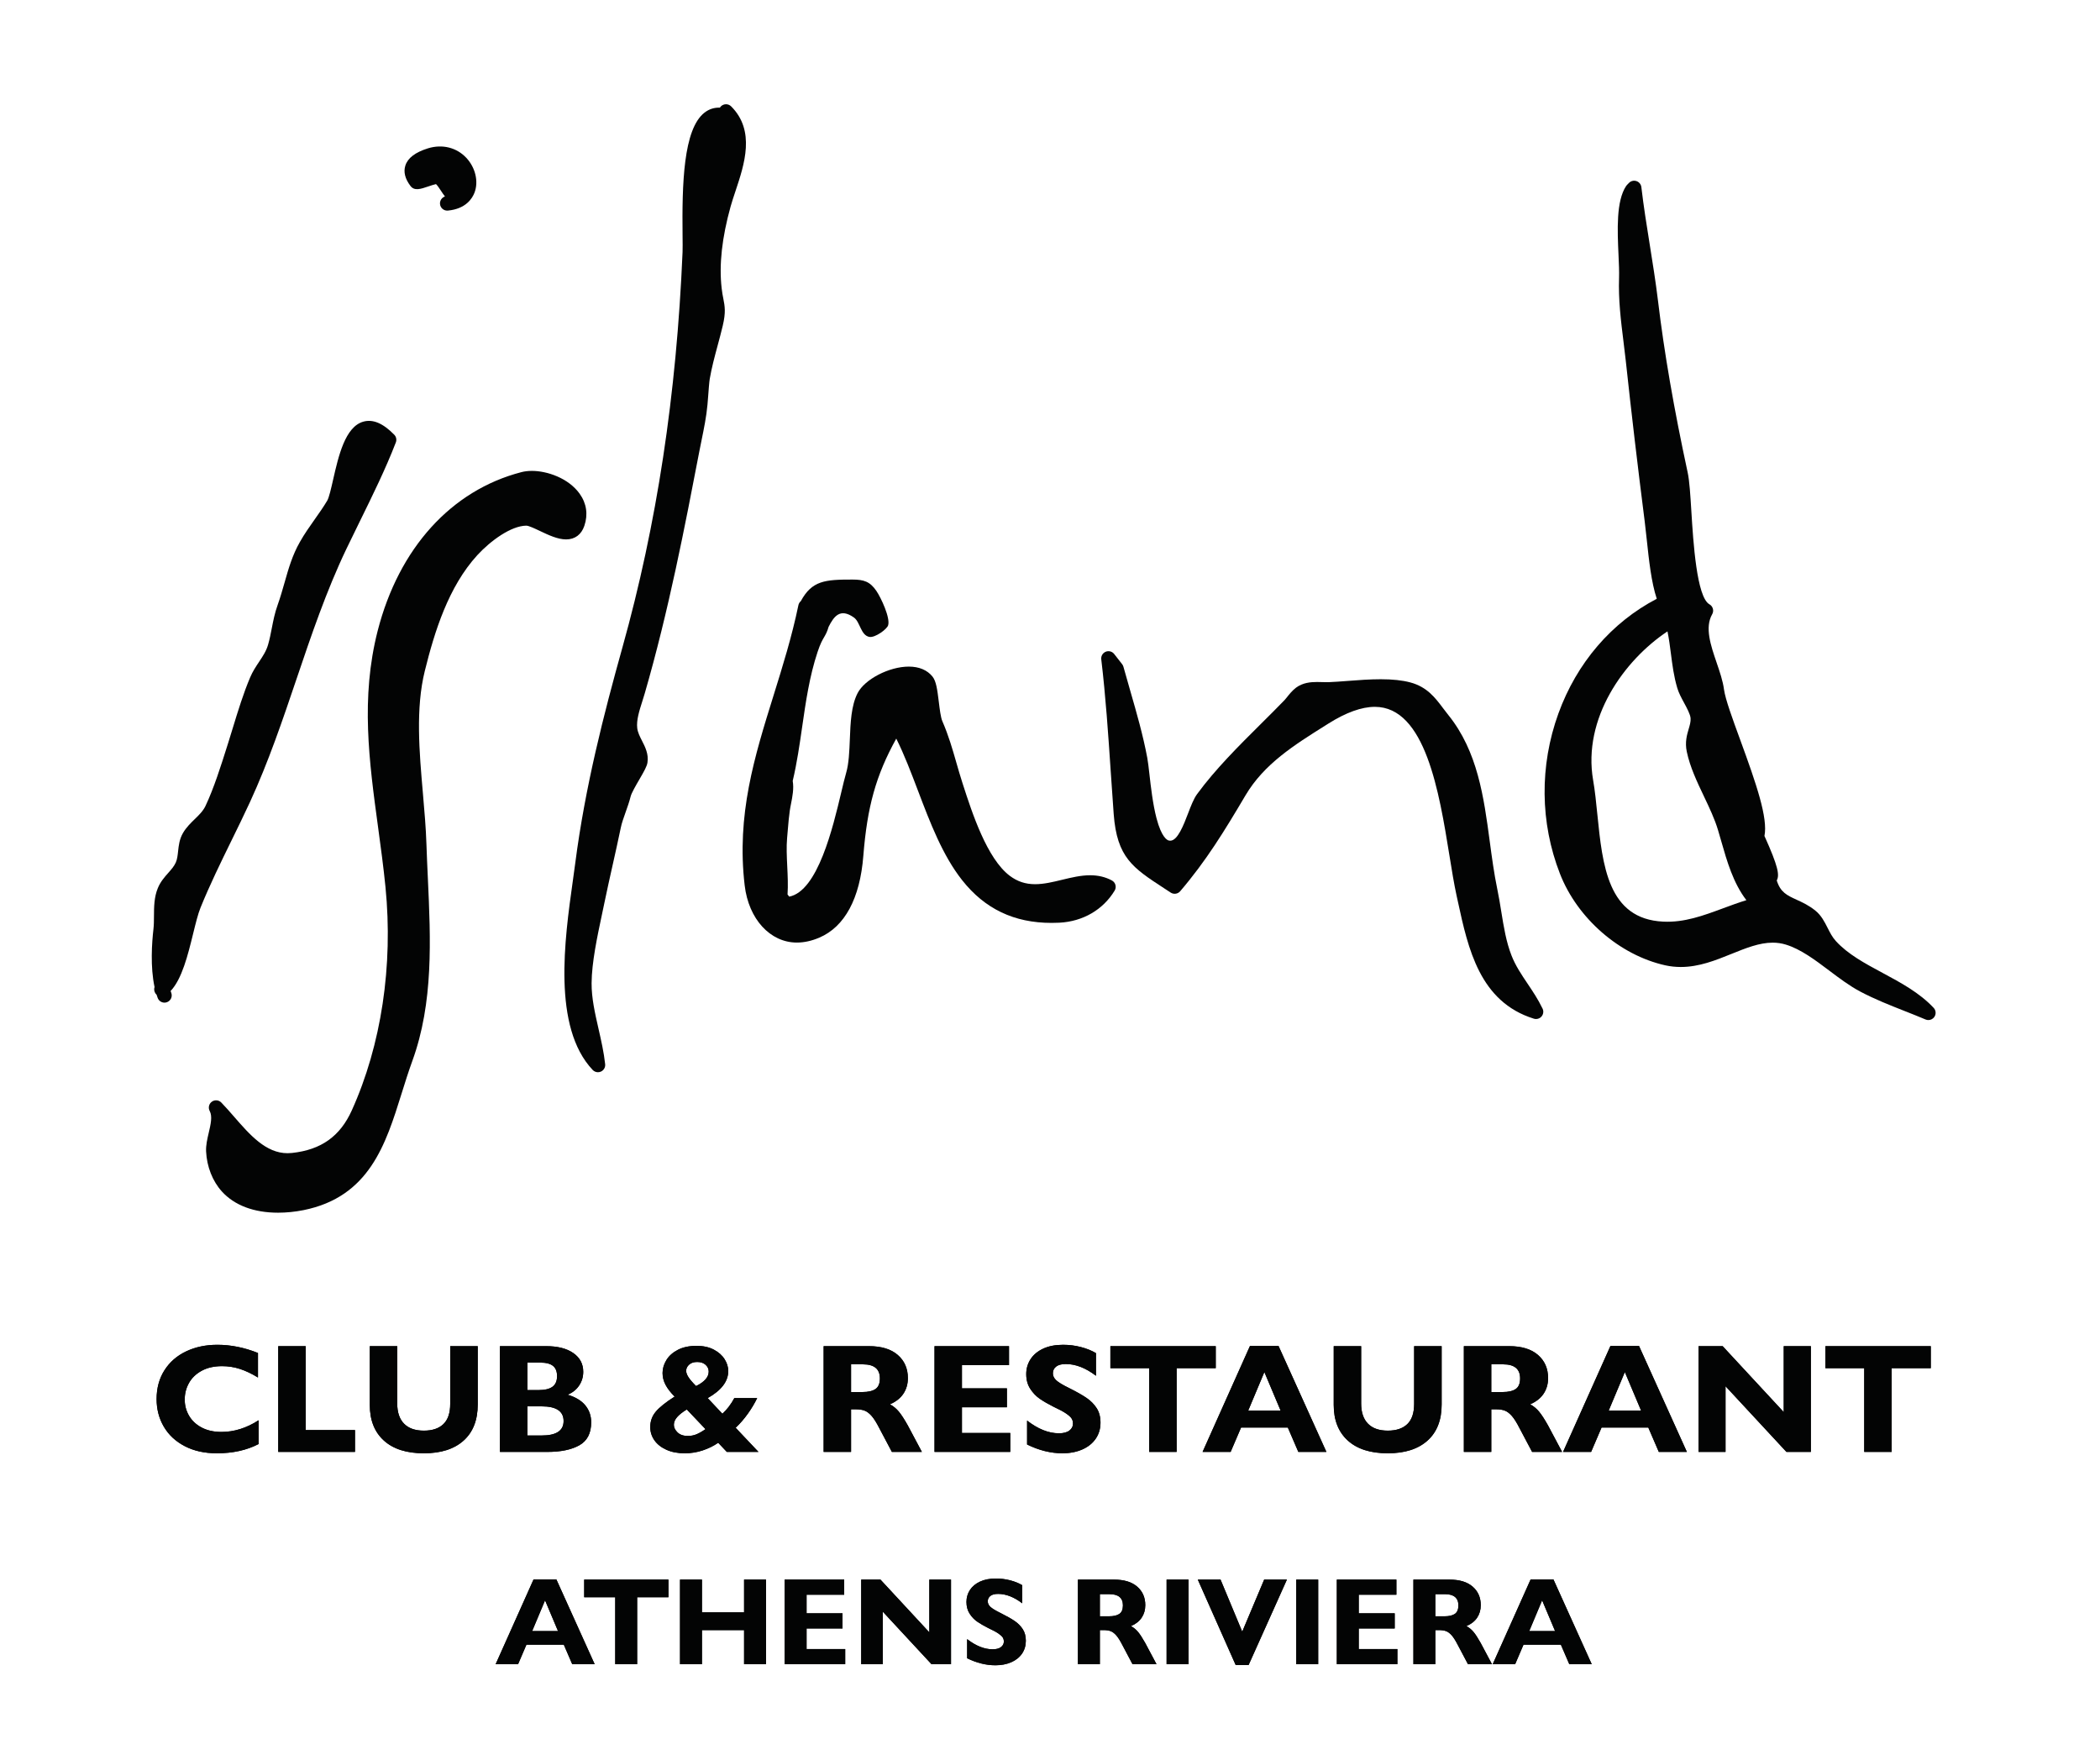 <?xml version="1.0" encoding="UTF-8" standalone="no"?><!DOCTYPE svg PUBLIC "-//W3C//DTD SVG 1.1//EN" "http://www.w3.org/Graphics/SVG/1.1/DTD/svg11.dtd"><svg width="100%" height="100%" viewBox="0 0 1304 1093" version="1.1" xmlns="http://www.w3.org/2000/svg" xmlns:xlink="http://www.w3.org/1999/xlink" xml:space="preserve" xmlns:serif="http://www.serif.com/" style="fill-rule:evenodd;clip-rule:evenodd;stroke-linejoin:round;stroke-miterlimit:2;"><g id="Layer-1" serif:id="Layer 1"><path d="M265.997,115.745c1.388,-0.47 3.562,-1.207 4.744,-1.44c0.886,0.814 2.116,2.684 2.977,3.994c0.822,1.249 1.657,2.518 2.586,3.692c-1.955,0.641 -3.278,2.569 -3.074,4.704c0.223,2.329 2.182,4.072 4.475,4.072c0.143,0 0.288,-0.006 0.433,-0.021c11.1,-1.06 15.124,-7.48 16.534,-11.212c2.59,-6.852 0.538,-15.504 -5.108,-21.531c-6.01,-6.416 -14.874,-8.637 -23.744,-5.932c-7.975,2.485 -12.59,5.99 -14.107,10.713c-1.268,3.947 -0.209,8.202 3.134,12.627c2.453,3.282 6.292,1.98 11.15,0.334" style="fill:#030404;fill-rule:nonzero;"/><path d="M155.302,497.808c11.392,-24.705 20.254,-50.903 28.825,-76.239c9.092,-26.876 18.493,-54.667 30.915,-80.647c2.763,-5.784 5.672,-11.698 8.485,-17.417c7.838,-15.935 15.942,-32.413 22.274,-48.823c0.635,-1.643 0.252,-3.505 -0.978,-4.765c-6.982,-7.145 -13.272,-9.801 -19.22,-8.123c-11.278,3.181 -15.42,21.377 -18.748,35.997c-1.251,5.497 -2.545,11.182 -3.68,13.073c-2.35,3.953 -4.961,7.648 -7.725,11.559c-3.168,4.482 -6.442,9.116 -9.26,14.129c-4.649,8.13 -7.023,16.471 -9.534,25.301c-1.278,4.491 -2.599,9.135 -4.243,13.726c-1.791,4.947 -2.736,9.808 -3.65,14.509c-0.679,3.497 -1.321,6.801 -2.292,10.155c-1.121,3.944 -3.286,7.196 -5.579,10.638c-1.951,2.93 -3.969,5.96 -5.529,9.63c-4.196,9.852 -7.561,20.855 -10.816,31.496c-0.942,3.081 -1.869,6.115 -2.798,9.053l-0.706,2.237c-3.678,11.666 -8.254,26.186 -13.447,37.112c-1.524,3.187 -4.022,5.611 -6.667,8.177c-2.586,2.51 -5.26,5.105 -7.32,8.631c-2.218,3.827 -2.649,7.828 -3.031,11.358c-0.273,2.536 -0.531,4.932 -1.415,6.93c-1.04,2.35 -2.807,4.344 -4.678,6.456c-2.282,2.575 -4.868,5.494 -6.489,9.474c-2.326,5.645 -2.361,11.648 -2.395,17.453c-0.016,2.801 -0.032,5.448 -0.309,7.884c-0.994,8.599 -2.023,23.524 0.676,36.06c-0.41,1.238 -0.282,2.643 0.472,3.83c0.223,0.352 0.487,0.661 0.781,0.927c0.216,0.681 0.447,1.352 0.692,2.009c0.676,1.809 2.392,2.925 4.216,2.925c0.523,-0 1.056,-0.092 1.575,-0.286c2.328,-0.87 3.51,-3.463 2.64,-5.791c-0.141,-0.376 -0.276,-0.759 -0.405,-1.147c7.067,-7.469 10.714,-22.298 13.98,-35.579c1.565,-6.362 3.043,-12.37 4.606,-16.192c5.697,-14.063 12.6,-28.154 19.276,-41.781c3.838,-7.834 7.807,-15.936 11.501,-23.939" style="fill:#030404;fill-rule:nonzero;"/><path d="M362.858,326.456c2.383,-7.036 1.368,-13.926 -2.935,-19.926c-6.978,-9.73 -20.247,-14.162 -29.623,-14.162c-2.368,0 -4.588,0.265 -6.6,0.789c-43.51,11.315 -76.013,47.197 -89.174,98.451c-10.667,41.808 -5.359,80.842 0.261,122.169c1.64,12.061 3.336,24.533 4.575,36.963c4.848,48.862 -2.581,98.114 -20.92,138.689c-7.247,16.075 -19.033,24.47 -37.1,26.422c-0.935,0.102 -1.873,0.154 -2.788,0.154c-13.481,0.001 -23.457,-11.464 -33.104,-22.551c-2.623,-3.015 -5.336,-6.134 -8.05,-8.922c-1.565,-1.607 -4.076,-1.818 -5.886,-0.49c-1.809,1.327 -2.364,3.784 -1.302,5.761c1.782,3.312 0.624,8.275 -0.603,13.53c-0.893,3.825 -1.816,7.782 -1.639,11.556c0.445,9.442 4.014,18.507 9.789,24.862c7.811,8.629 19.891,13.19 34.933,13.191l0.002,0c5.138,0 10.435,-0.532 15.759,-1.585c40.867,-8.211 51.057,-40.831 60.912,-72.378c2.083,-6.669 4.237,-13.564 6.665,-20.236c13.215,-36.299 11.403,-75.522 9.65,-113.454c-0.319,-6.906 -0.649,-14.048 -0.874,-20.975c-0.327,-10.213 -1.234,-20.636 -2.195,-31.671c-2.261,-25.959 -4.599,-52.802 1.183,-76.107c6.074,-24.53 14.698,-52.25 32.585,-71.843c8.317,-9.022 20.933,-18.188 30.405,-18.326c1.535,0 5.387,1.831 8.481,3.302c5.169,2.457 11.028,5.243 16.26,5.243c5.481,0 9.507,-3.008 11.333,-8.456" style="fill:#030404;fill-rule:nonzero;"/><path d="M454.002,66.037c-1.758,-1.754 -4.607,-1.752 -6.364,0.006c-0.246,0.247 -0.457,0.515 -0.635,0.798c-3.502,-0.144 -6.755,0.909 -9.557,3.1c-13.21,10.327 -13.949,44.644 -13.606,75.998c0.051,4.637 0.091,8.299 -0.003,10.568c-3.763,88.758 -15.975,169.042 -37.334,245.441c-11.587,41.503 -23.158,86.469 -29.311,134.07c-0.438,3.389 -0.958,7.085 -1.511,11.02c-5.084,36.122 -12.767,90.709 12.351,117.276c0.87,0.92 2.061,1.408 3.272,1.408c0.637,0 1.279,-0.135 1.883,-0.414c1.754,-0.809 2.795,-2.646 2.59,-4.565c-0.789,-7.355 -2.468,-14.715 -4.092,-21.833c-2.254,-9.877 -4.383,-19.208 -4.332,-28.471c0.096,-12.889 3.477,-28.776 6.46,-42.791c0.547,-2.571 1.081,-5.079 1.58,-7.497c1.639,-7.924 3.373,-15.665 5.05,-23.152c1.657,-7.4 3.37,-15.051 5.019,-22.988c0.577,-2.905 1.753,-6.206 3,-9.701c1.129,-3.168 2.296,-6.443 3.111,-9.719c0.541,-2.223 3.237,-6.861 5.404,-10.587c3.013,-5.184 4.735,-8.232 5.071,-10.555c0.806,-5.29 -1.426,-9.666 -3.396,-13.528c-1.357,-2.661 -2.639,-5.174 -2.958,-7.849c-0.59,-4.929 1.306,-10.87 3.139,-16.614c0.545,-1.708 1.061,-3.321 1.514,-4.911c14.904,-51.433 25.017,-104.05 33.939,-150.468c0.442,-2.289 0.906,-4.558 1.368,-6.817c1.461,-7.143 2.972,-14.529 3.657,-22.019c0.117,-1.101 0.263,-3.064 0.432,-5.338c0.274,-3.675 0.648,-8.708 0.962,-10.584c1.219,-7.085 3.009,-13.729 4.904,-20.764c1.07,-3.971 2.176,-8.078 3.182,-12.306c2,-8.446 1.278,-12.133 0.366,-16.8c-0.354,-1.809 -0.755,-3.858 -1.054,-6.571c-1.656,-14.631 0.172,-31.228 5.586,-50.729c0.819,-2.923 1.87,-6.07 2.981,-9.402c5.581,-16.728 12.527,-37.545 -2.668,-52.712" style="fill:#030404;fill-rule:nonzero;"/><path d="M690.423,546.654c-4.048,-2.166 -8.463,-3.22 -13.499,-3.22c-5.835,-0 -11.733,1.431 -17.438,2.814c-5.538,1.343 -11.265,2.732 -16.725,2.732c-5.979,-0 -10.963,-1.642 -15.682,-5.167c-14.237,-10.662 -23.516,-39.361 -29.061,-56.508l-0.338,-1.045c-1.416,-4.359 -2.655,-8.677 -3.852,-12.853c-2.373,-8.27 -4.826,-16.821 -8.667,-25.63c-1.022,-2.325 -1.651,-7.495 -2.206,-12.056c-0.956,-7.856 -1.657,-12.814 -3.916,-15.647c-3.25,-4.053 -8.338,-6.195 -14.713,-6.195c-12.237,-0 -27.402,7.873 -31.81,16.507c-3.98,7.743 -4.401,18.373 -4.807,28.653c-0.293,7.403 -0.597,15.056 -2.273,20.767c-0.922,3.171 -1.925,7.392 -3.085,12.281c-5.133,21.614 -14.526,61.17 -32.279,64.62c-0.355,-0.447 -0.702,-0.9 -1.044,-1.354c0.38,-5.61 0.095,-11.597 -0.182,-17.404c-0.285,-6.013 -0.581,-12.23 -0.092,-17.622c0.219,-2.373 0.382,-4.33 0.528,-6.085c0.325,-3.888 0.559,-6.697 1.138,-10.906c0.163,-1.23 0.451,-2.686 0.756,-4.228c0.888,-4.479 1.885,-9.512 1.062,-14.254c2.623,-11.04 4.268,-22.442 5.86,-33.479c2.234,-15.492 4.545,-31.511 9.589,-46.62c1.725,-5.173 2.913,-7.204 3.961,-8.996c1.146,-1.959 2.04,-3.608 2.871,-6.569c3.263,-6.42 7.123,-11.878 15.724,-5.787c3.905,2.766 4.21,11.061 9.601,12.045c3.481,0.637 10.876,-4.717 11.642,-7.188c1.451,-4.68 -4.455,-17.205 -7.279,-21.349c-3.976,-5.836 -7.782,-7.06 -14.825,-7.069c-17.083,-0.02 -25.171,0.62 -32.105,13.386c-0.749,0.633 -1.293,1.507 -1.503,2.52c-4.071,19.606 -9.826,38.061 -15.391,55.908c-11.901,38.165 -23.141,74.212 -17.966,118.112c2.474,20.874 15.809,35.452 32.426,35.452c4.498,-0 9.183,-1.031 13.922,-3.062c15.797,-6.758 25.244,-24.306 27.32,-50.74c2.428,-30.468 7.755,-49.881 20.457,-72.834c4.982,9.97 9.183,21.027 13.581,32.602c7.449,19.608 15.152,39.883 27.309,55.281c14.102,17.86 32.275,26.542 55.557,26.543l0.004,-0c1.575,-0 3.199,-0.041 4.835,-0.121c14.6,-0.755 27.109,-8.022 34.321,-19.937c0.639,-1.057 0.816,-2.329 0.49,-3.52c-0.326,-1.19 -1.128,-2.195 -2.216,-2.778" style="fill:#030404;fill-rule:nonzero;"/><path d="M948.582,610.79c-3.868,-5.757 -7.523,-11.193 -9.992,-17.502c-3.343,-8.545 -4.818,-17.682 -6.379,-27.354c-0.735,-4.552 -1.494,-9.26 -2.467,-13.907c-1.998,-9.599 -3.356,-19.738 -4.669,-29.544c-3.685,-27.516 -7.497,-55.969 -25.76,-78.581c-1.127,-1.388 -2.207,-2.824 -3.252,-4.213c-4.894,-6.505 -9.955,-13.231 -20.351,-15.994c-4.988,-1.322 -10.996,-1.965 -18.366,-1.965c-6.823,0 -13.739,0.53 -20.426,1.042c-4.227,0.324 -8.218,0.63 -11.824,0.767c-1.272,0.051 -2.624,0.005 -4.006,-0.037c-1.079,-0.033 -2.175,-0.065 -3.271,-0.065c-3.89,0 -8.886,0.399 -13.078,3.554c-2.391,1.859 -4.114,4.031 -5.499,5.776c-0.581,0.733 -1.129,1.423 -1.56,1.871c-4.616,4.784 -9.43,9.566 -14.527,14.629c-13.98,13.887 -28.437,28.247 -39.815,43.772c-2.134,2.92 -3.82,7.328 -5.606,11.995c-2.734,7.148 -6.478,16.938 -11.043,16.938c-0.261,0 -0.541,-0.029 -0.826,-0.082c-1.014,-0.195 -4.57,-1.772 -7.751,-13.934c-2.266,-8.669 -3.488,-19.435 -4.38,-27.294c-0.468,-4.132 -0.873,-7.699 -1.325,-10.107c-2.672,-14.276 -6.652,-28.061 -10.502,-41.393c-1.432,-4.957 -2.911,-10.082 -4.315,-15.198c-0.158,-0.574 -0.428,-1.112 -0.795,-1.581l-4.953,-6.334c-1.245,-1.591 -3.398,-2.157 -5.261,-1.388c-1.866,0.77 -2.992,2.689 -2.753,4.693c2.75,23.041 4.335,46.658 5.868,69.497c0.585,8.713 1.19,17.724 1.852,26.603c2.039,26.988 11.821,33.364 31.308,46.065c1.311,0.854 2.672,1.742 4.086,2.671c1.895,1.244 4.416,0.886 5.891,-0.834c16.05,-18.749 27.393,-37.267 40.555,-59.526c11.547,-19.506 30.089,-31.143 49.719,-43.462l1.836,-1.153c10.903,-6.867 20.586,-10.349 28.783,-10.349c31.386,0 39.99,53.243 46.272,92.12c1.485,9.191 2.888,17.871 4.452,25.012l0.857,3.922c6.33,29.099 13.504,62.082 47.139,72.562c0.441,0.138 0.892,0.204 1.338,0.204l0.053,0c2.47,-0.016 4.468,-2.025 4.468,-4.5c-0,-0.838 -0.23,-1.625 -0.63,-2.297c-2.629,-5.477 -5.915,-10.367 -9.095,-15.099" style="fill:#030404;fill-rule:nonzero;"/><path d="M1035.42,392.018c0.945,4.527 1.531,9.101 2.142,13.868c0.889,6.947 1.809,14.131 3.949,21.29c0.877,3.022 2.579,6.171 4.226,9.216c1.8,3.328 3.84,7.101 4.037,9.562c0.153,2.122 -0.461,4.203 -1.172,6.612c-1.092,3.698 -2.45,8.3 -1.177,14.191c1.984,9.486 6.385,18.736 10.641,27.681c3.439,7.23 6.687,14.059 8.747,20.96c0.675,2.241 1.336,4.554 2.007,6.906c3.512,12.299 7.419,25.979 15.597,36.596c-4.901,1.513 -9.662,3.273 -14.316,4.995c-12.481,4.615 -24.19,8.972 -37.321,8.336c-34.352,-1.634 -37.69,-34.728 -40.918,-66.732c-0.758,-7.523 -1.475,-14.628 -2.608,-21.106c-6.59,-38.253 18.979,-74.283 46.166,-92.375m165.294,233.755c-8.718,-9.349 -20.39,-15.622 -31.678,-21.69c-11.106,-5.969 -21.597,-11.608 -29.035,-19.772c-2.241,-2.453 -3.67,-5.275 -5.182,-8.265c-1.889,-3.732 -3.841,-7.592 -7.426,-10.541c-4.068,-3.35 -8.168,-5.225 -11.786,-6.88c-5.95,-2.72 -10.071,-4.604 -12.325,-11.976c1.805,-3.329 0.915,-8.651 -7.643,-27.618c2.224,-11.11 -4.892,-31.93 -15.057,-59.686c-4.751,-12.974 -9.238,-25.229 -10.06,-31.249c-0.714,-5.341 -2.599,-10.859 -4.595,-16.702c-3.664,-10.726 -7.453,-21.817 -2.746,-30.018c0.598,-1.042 0.755,-2.28 0.435,-3.438c-0.32,-1.159 -1.09,-2.141 -2.138,-2.728c-7.934,-4.443 -10.064,-38.925 -11.208,-57.45c-0.636,-10.287 -1.185,-19.172 -2.29,-24.325c-8.566,-39.681 -14.616,-74.698 -18.493,-107.057c-1.401,-11.55 -3.266,-23.182 -5.069,-34.43c-1.88,-11.724 -3.823,-23.847 -5.217,-35.762c-0.202,-1.724 -1.376,-3.178 -3.018,-3.737c-1.646,-0.559 -3.461,-0.124 -4.673,1.117l-1.24,1.272c-0.195,0.2 -0.371,0.417 -0.526,0.65c-6.238,9.381 -5.432,27.241 -4.72,43c0.238,5.294 0.463,10.294 0.328,13.954c-0.476,13.689 1.158,26.825 2.738,39.529c0.475,3.814 0.965,7.756 1.391,11.651c3.483,32.327 7.454,66.021 11.8,100.146c0.443,3.458 0.844,7.244 1.27,11.252c1.328,12.512 2.812,26.492 6.218,36.761c-28.089,14.659 -49.699,39.817 -61.094,71.261c-11.73,32.367 -11.393,67.657 0.947,99.365c10.793,27.801 37.109,50.691 65.494,56.962c3.105,0.677 6.315,1.022 9.541,1.022c11.399,-0 21.643,-4.14 31.551,-8.143c8.865,-3.581 17.238,-6.964 25.529,-6.964c2.853,-0 5.527,0.394 8.181,1.207c9.264,2.816 18.257,9.593 26.955,16.148c6.232,4.696 12.675,9.552 19.329,13.061c8.888,4.693 18.286,8.402 27.373,11.989c4.319,1.704 8.784,3.466 13.088,5.295c0.571,0.242 1.168,0.358 1.758,0.358c1.434,0 2.824,-0.685 3.688,-1.918c1.219,-1.741 1.054,-4.096 -0.395,-5.651" style="fill:#030404;fill-rule:nonzero;"/><path d="M1174.63,849.48l-0,51.988l-17.032,0l-0,-51.988l-24.097,0l-0,-13.68l65.42,0l-0,13.68l-24.291,0Zm-67.016,-13.68l16.839,0l-0,65.668l-15.145,0l-37.839,-40.801l-0,40.801l-16.742,0l-0,-65.668l14.951,0l37.936,40.943l-0,-40.943Zm-98.661,16.077l-10.016,23.879l20.08,0l-10.064,-23.879Zm21.097,49.591l-6.532,-15.135l-29.033,0l-6.483,15.135l-17.42,0l29.42,-65.762l17.758,0l29.709,65.762l-17.419,0Zm-86.129,-45.642c-0,-5.829 -3.501,-8.743 -10.5,-8.743l-7.404,0l-0,17.204l7.113,0c3.516,0 6.194,-0.619 8.033,-1.857c1.838,-1.238 2.758,-3.439 2.758,-6.604m17.37,-0.188c-0,3.666 -0.927,6.894 -2.781,9.683c-1.856,2.789 -4.638,4.982 -8.348,6.581c2.13,1.159 3.968,2.672 5.517,4.536c1.548,1.865 3.387,4.693 5.516,8.485l8.806,16.545l-18.629,0l-7.838,-14.806c-1.711,-3.353 -3.275,-5.845 -4.694,-7.474c-1.42,-1.629 -2.855,-2.734 -4.306,-3.314c-1.452,-0.58 -3.275,-0.87 -5.468,-0.87l-3.049,0l-0,26.464l-17.032,0l-0,-65.668l28.113,0c7.742,0 13.709,1.818 17.903,5.454c4.194,3.635 6.29,8.43 6.29,14.384m-99.531,32.622c5.29,0 9.339,-1.364 12.145,-4.09c2.807,-2.726 4.209,-6.91 4.209,-12.55l-0,-35.82l17.081,0l-0,36.196c-0,9.714 -2.927,17.197 -8.782,22.445c-5.855,5.249 -14.073,7.874 -24.653,7.874c-10.742,0 -19.025,-2.64 -24.847,-7.921c-5.823,-5.28 -8.734,-12.652 -8.734,-22.116l-0,-36.478l17.032,0l-0,35.632c-0,5.453 1.411,9.621 4.234,12.503c2.822,2.884 6.927,4.325 12.315,4.325m-76.646,-36.383l-10.016,23.879l20.08,0l-10.064,-23.879Zm21.097,49.591l-6.532,-15.135l-29.033,0l-6.484,15.135l-17.419,0l29.419,-65.762l17.758,0l29.71,65.762l-17.419,0Zm-75.581,-51.988l-0,51.988l-17.032,0l-0,-51.988l-24.097,0l-0,-13.68l65.42,0l-0,13.68l-24.291,0Zm-50.08,-9.355l-0,14.055c-6.387,-4.856 -12.63,-7.285 -18.726,-7.285c-2.646,0 -4.645,0.525 -6,1.574c-1.355,1.051 -2.033,2.453 -2.033,4.207c-0,1.598 0.694,3.04 2.081,4.325c1.387,1.285 4.096,2.914 8.129,4.888c4.516,2.257 8.073,4.27 10.67,6.041c2.596,1.77 4.693,3.886 6.29,6.345c1.597,2.461 2.395,5.461 2.395,9.002c-0,3.792 -0.992,7.13 -2.976,10.012c-1.984,2.884 -4.774,5.109 -8.371,6.675c-3.597,1.567 -7.686,2.351 -12.266,2.351c-7.258,0 -14.581,-1.818 -21.968,-5.453l-0,-14.854c6.774,5.265 13.371,7.897 19.791,7.897c2.838,0 5,-0.572 6.483,-1.716c1.484,-1.143 2.226,-2.561 2.226,-4.254c-0,-1.222 -0.274,-2.279 -0.822,-3.173c-0.549,-0.893 -1.686,-1.934 -3.412,-3.126c-1.726,-1.19 -4.379,-2.616 -7.959,-4.277c-3.29,-1.661 -6.09,-3.282 -8.395,-4.865c-2.307,-1.582 -4.291,-3.651 -5.952,-6.205c-1.662,-2.554 -2.492,-5.601 -2.492,-9.143c-0,-3.415 0.895,-6.502 2.686,-9.26c1.79,-2.757 4.403,-4.936 7.838,-6.534c3.436,-1.598 7.556,-2.397 12.363,-2.397c3.774,0 7.444,0.462 11.008,1.386c3.565,0.925 6.702,2.186 9.412,3.784m-83.227,7.427l-0,14.431l27.92,0l-0,11.752l-27.92,0l-0,15.982l30.001,0l-0,11.751l-47.033,0l-0,-65.668l46.258,0l-0,11.752l-29.226,0Zm-50.951,8.274c-0,-5.829 -3.5,-8.743 -10.5,-8.743l-7.403,0l-0,17.204l7.113,0c3.516,0 6.193,-0.619 8.032,-1.857c1.839,-1.238 2.758,-3.439 2.758,-6.604m17.371,-0.188c-0,3.666 -0.927,6.894 -2.782,9.683c-1.855,2.789 -4.638,4.982 -8.347,6.581c2.129,1.159 3.968,2.672 5.516,4.536c1.548,1.865 3.387,4.693 5.516,8.485l8.807,16.545l-18.629,0l-7.839,-14.806c-1.71,-3.353 -3.274,-5.845 -4.693,-7.474c-1.42,-1.629 -2.855,-2.734 -4.307,-3.314c-1.452,-0.58 -3.274,-0.87 -5.468,-0.87l-3.048,0l-0,26.464l-17.032,0l-0,-65.668l28.113,0c7.742,0 13.709,1.818 17.903,5.454c4.193,3.635 6.29,8.43 6.29,14.384m-123.677,-4.043c-0,-1.66 -0.646,-3.071 -1.936,-4.231c-1.29,-1.159 -3.032,-1.739 -5.226,-1.739c-2.097,0 -3.758,0.549 -4.983,1.645c-1.227,1.098 -1.839,2.382 -1.839,3.855c-0,1.16 0.475,2.476 1.427,3.948c0.952,1.474 2.524,3.307 4.718,5.5c5.226,-2.569 7.839,-5.562 7.839,-8.978m-12.92,39.955c1.936,0 3.742,-0.352 5.42,-1.057c1.677,-0.705 3.515,-1.763 5.516,-3.173l-11.613,-12.222c-2.71,1.662 -4.726,3.26 -6.048,4.795c-1.324,1.535 -1.984,3.118 -1.984,4.747c-0,1.662 0.757,3.229 2.274,4.701c1.516,1.473 3.661,2.209 6.435,2.209m-8.226,-24.443c-2.516,-2.507 -4.395,-4.936 -5.636,-7.286c-1.243,-2.35 -1.864,-4.794 -1.864,-7.333c-0,-2.757 0.791,-5.436 2.372,-8.038c1.58,-2.601 3.959,-4.724 7.137,-6.37c3.176,-1.645 7.04,-2.468 11.589,-2.468c4.225,0 7.821,0.792 10.789,2.375c2.968,1.582 5.194,3.572 6.678,5.97c1.484,2.397 2.226,4.818 2.226,7.262c-0,6.424 -4.258,12.034 -12.774,16.828l9.145,9.73c2.903,-2.694 5.371,-5.938 7.403,-9.73l14.177,0c-1.516,3.166 -3.427,6.369 -5.733,9.613c-2.307,3.243 -4.848,6.181 -7.621,8.814l14.177,14.994l-19.645,0l-5.371,-5.687c-2.775,1.943 -5.96,3.518 -9.557,4.724c-3.597,1.206 -7.347,1.81 -11.249,1.81c-4.356,0 -8.154,-0.737 -11.396,-2.21c-3.241,-1.472 -5.718,-3.439 -7.427,-5.899c-1.71,-2.46 -2.564,-5.178 -2.564,-8.155c-0,-3.636 1.137,-6.816 3.411,-9.543c2.274,-2.726 6.185,-5.859 11.733,-9.401m-68.951,15.183c-0,-6.079 -4.532,-9.119 -13.597,-9.119l-8.903,0l-0,18.097l8.903,0c9.065,0 13.597,-2.992 13.597,-8.978m-4.064,-27.874c-0,-2.915 -0.847,-5.046 -2.541,-6.393c-1.693,-1.347 -4.347,-2.022 -7.959,-2.022l-7.936,0l-0,17.064l7.21,0c3.709,0 6.508,-0.69 8.395,-2.069c1.887,-1.378 2.831,-3.572 2.831,-6.58m16.258,-2.727c-0,3.228 -0.879,6.119 -2.637,8.672c-1.759,2.555 -4.121,4.412 -7.089,5.571c4.935,1.473 8.613,3.69 11.032,6.651c2.42,2.962 3.629,6.464 3.629,10.506c-0,6.738 -2.443,11.486 -7.33,14.243c-4.887,2.758 -11.557,4.136 -20.008,4.136l-29.323,0l-0,-65.668l28.694,0c7.161,0 12.79,1.434 16.887,4.302c4.096,2.867 6.145,6.73 6.145,11.587m-98.952,36.571c5.29,0 9.339,-1.364 12.145,-4.09c2.807,-2.726 4.21,-6.91 4.21,-12.55l-0,-35.82l17.081,0l-0,36.196c-0,9.714 -2.928,17.197 -8.783,22.445c-5.854,5.249 -14.073,7.874 -24.653,7.874c-10.742,0 -19.024,-2.64 -24.847,-7.921c-5.823,-5.28 -8.733,-12.652 -8.733,-22.116l-0,-36.478l17.032,0l-0,35.632c-0,5.453 1.411,9.621 4.234,12.503c2.822,2.884 6.927,4.325 12.314,4.325m-42.774,-0.376l-0,13.584l-47.661,0l-0,-65.668l17.032,0l-0,52.084l30.629,0Zm-60.242,-47.853l-0,15.231c-3.904,-2.381 -7.638,-4.153 -11.202,-5.312c-3.564,-1.159 -7.266,-1.739 -11.104,-1.739c-4.904,0 -9.106,0.948 -12.605,2.844c-3.501,1.896 -6.138,4.418 -7.912,7.567c-1.774,3.15 -2.661,6.589 -2.661,10.318c-0,3.667 0.903,7.036 2.71,10.107c1.806,3.071 4.427,5.507 7.863,7.309c3.435,1.803 7.507,2.703 12.217,2.703c7.903,0 15.597,-2.413 23.081,-7.239l-0,14.76c-7.355,3.823 -15.984,5.735 -25.887,5.735c-7.645,0 -14.299,-1.473 -19.96,-4.419c-5.661,-2.945 -9.992,-6.972 -12.992,-12.08c-3,-5.108 -4.5,-10.827 -4.5,-17.158c-0,-6.8 1.621,-12.754 4.863,-17.862c3.242,-5.108 7.734,-9.025 13.476,-11.752c5.741,-2.727 12.209,-4.089 19.403,-4.089c8.323,0 16.726,1.692 25.21,5.076" style="fill:#030404;fill-rule:nonzero;"/><path d="M647.766,837.351c-3.435,1.599 -6.048,3.778 -7.838,6.535c-1.791,2.759 -2.686,5.845 -2.686,9.26c0,3.542 0.83,6.589 2.491,9.144c1.662,2.554 3.645,4.622 5.952,6.204c2.306,1.583 5.105,3.204 8.395,4.866c3.581,1.661 6.235,3.086 7.96,4.276c1.725,1.192 2.863,2.233 3.412,3.126c0.548,0.894 0.822,1.951 0.822,3.173c0,1.692 -0.742,3.111 -2.226,4.255c-1.483,1.144 -3.645,1.715 -6.484,1.715c-6.419,0 -13.016,-2.632 -19.79,-7.897l0,14.854c7.386,3.635 14.71,5.453 21.968,5.453c4.58,0 8.669,-0.784 12.266,-2.351c3.597,-1.566 6.387,-3.791 8.371,-6.675c1.984,-2.882 2.976,-6.22 2.976,-10.011c0,-3.542 -0.799,-6.542 -2.395,-9.002c-1.597,-2.46 -3.695,-4.576 -6.29,-6.346c-2.598,-1.771 -6.154,-3.785 -10.67,-6.04c-4.033,-1.975 -6.743,-3.604 -8.129,-4.889c-1.387,-1.284 -2.08,-2.726 -2.08,-4.324c0,-1.755 0.676,-3.158 2.032,-4.208c1.354,-1.049 3.354,-1.574 5.999,-1.574c6.097,-0 12.339,2.429 18.726,7.286l0,-14.056c-2.709,-1.598 -5.847,-2.859 -9.411,-3.783c-3.565,-0.925 -7.234,-1.387 -11.008,-1.387c-4.808,-0 -8.928,0.799 -12.363,2.396Zm-532.185,1.693c-5.742,2.726 -10.234,6.644 -13.476,11.753c-3.242,5.108 -4.863,11.061 -4.863,17.861c0,6.331 1.5,12.05 4.5,17.158c3,5.108 7.331,9.134 12.992,12.08c5.661,2.946 12.315,4.419 19.96,4.419c9.903,-0 18.532,-1.911 25.887,-5.736l0,-14.759c-7.485,4.826 -15.178,7.239 -23.081,7.239c-4.71,-0 -8.782,-0.9 -12.217,-2.703c-3.436,-1.801 -6.057,-4.238 -7.864,-7.309c-1.807,-3.071 -2.709,-6.44 -2.709,-10.106c0,-3.729 0.887,-7.169 2.661,-10.318c1.774,-3.15 4.411,-5.672 7.912,-7.568c3.499,-1.896 7.7,-2.844 12.604,-2.844c3.839,-0 7.54,0.58 11.105,1.739c3.564,1.16 7.298,2.931 11.202,5.312l0,-15.231c-8.485,-3.384 -16.887,-5.076 -25.21,-5.076c-7.194,-0 -13.661,1.362 -19.403,4.089Zm305.346,-0.964c-3.178,1.646 -5.556,3.77 -7.137,6.37c-1.58,2.602 -2.371,5.281 -2.371,8.039c0,2.538 0.622,4.982 1.864,7.332c1.241,2.351 3.12,4.78 5.636,7.286c-5.548,3.542 -9.459,6.675 -11.734,9.402c-2.273,2.726 -3.411,5.906 -3.411,9.541c0,2.979 0.854,5.697 2.564,8.156c1.71,2.461 4.186,4.427 7.428,5.9c3.242,1.472 7.041,2.209 11.395,2.209c3.903,-0 7.653,-0.604 11.25,-1.81c3.596,-1.206 6.782,-2.781 9.557,-4.724l5.37,5.687l19.646,-0l-14.177,-14.994c2.774,-2.632 5.314,-5.571 7.621,-8.813c2.306,-3.244 4.216,-6.448 5.733,-9.614l-14.177,-0c-2.032,3.792 -4.5,7.036 -7.403,9.731l-9.146,-9.731c8.517,-4.794 12.775,-10.403 12.775,-16.828c0,-2.444 -0.743,-4.865 -2.226,-7.263c-1.484,-2.396 -3.71,-4.387 -6.678,-5.969c-2.967,-1.582 -6.565,-2.374 -10.789,-2.374c-4.55,-0 -8.413,0.822 -11.59,2.467Zm6.581,16.993c-0.952,-1.472 -1.427,-2.788 -1.427,-3.948c0,-1.472 0.612,-2.758 1.838,-3.855c1.226,-1.096 2.887,-1.645 4.985,-1.645c2.192,-0 3.934,0.581 5.225,1.74c1.29,1.159 1.935,2.57 1.935,4.23c0,3.416 -2.613,6.41 -7.838,8.978c-2.194,-2.193 -3.767,-4.026 -4.718,-5.5Zm-6.798,34.268c-1.517,-1.473 -2.275,-3.04 -2.275,-4.701c0,-1.629 0.661,-3.211 1.985,-4.747c1.322,-1.535 3.338,-3.133 6.048,-4.795l11.612,12.221c-2,1.412 -3.838,2.469 -5.516,3.174c-1.677,0.705 -3.484,1.057 -5.419,1.057c-2.774,-0 -4.92,-0.736 -6.435,-2.209Zm579.29,-53.635l-29.419,65.762l17.419,-0l6.484,-15.135l29.032,-0l6.532,15.135l17.42,-0l-29.709,-65.762l-17.759,-0Zm8.952,16.171l10.064,23.879l-20.081,-0l10.017,-23.879Zm-232.791,-16.171l-29.419,65.762l17.419,-0l6.484,-15.135l29.033,-0l6.531,15.135l17.42,-0l-29.71,-65.762l-17.758,-0Zm8.951,16.171l10.065,23.879l-20.081,-0l10.016,-23.879Zm348.388,-16.076l0,13.679l24.097,-0l0,51.988l17.032,-0l0,-51.988l24.291,-0l0,-13.679l-65.42,-0Zm-25.887,-0l0,40.942l-37.936,-40.942l-14.951,-0l0,65.667l16.742,-0l0,-40.8l37.839,40.8l15.144,-0l0,-65.667l-16.838,-0Zm-198.629,-0l0,65.667l17.032,-0l0,-26.463l3.049,-0c2.193,-0 4.015,0.29 5.468,0.869c1.451,0.58 2.886,1.685 4.306,3.314c1.419,1.63 2.983,4.121 4.693,7.473l7.839,14.807l18.629,-0l-8.806,-16.545c-2.13,-3.792 -3.968,-6.62 -5.516,-8.486c-1.549,-1.862 -3.387,-3.375 -5.517,-4.535c3.709,-1.599 6.492,-3.791 8.347,-6.581c1.855,-2.789 2.782,-6.017 2.782,-9.683c0,-5.954 -2.097,-10.748 -6.29,-14.384c-4.194,-3.635 -10.161,-5.453 -17.903,-5.453l-28.113,-0Zm17.032,11.282l7.404,-0c6.999,-0 10.5,2.914 10.5,8.743c0,3.165 -0.92,5.366 -2.759,6.604c-1.838,1.238 -4.517,1.857 -8.032,1.857l-7.113,-0l0,-17.204Zm-47.903,-11.282l0,35.819c0,5.641 -1.402,9.824 -4.209,12.55c-2.807,2.726 -6.856,4.09 -12.146,4.09c-5.387,-0 -9.492,-1.441 -12.314,-4.325c-2.823,-2.882 -4.234,-7.05 -4.234,-12.503l0,-35.631l-17.033,-0l0,36.477c0,9.464 2.912,16.836 8.735,22.116c5.822,5.282 14.105,7.921 24.846,7.921c10.581,-0 18.799,-2.624 24.654,-7.874c5.854,-5.248 8.782,-12.73 8.782,-22.445l0,-36.195l-17.081,-0Zm-188.613,-0l0,13.679l24.096,-0l0,51.988l17.033,-0l0,-51.988l24.29,-0l0,-13.679l-65.419,-0Zm-109.21,-0l0,65.667l47.033,-0l0,-11.751l-30.001,-0l0,-15.982l27.92,-0l0,-11.751l-27.92,-0l0,-14.431l29.226,-0l0,-11.752l-46.258,-0Zm-68.854,-0l0,65.667l17.031,-0l0,-26.463l3.05,-0c2.193,-0 4.015,0.29 5.467,0.869c1.452,0.58 2.886,1.685 4.307,3.314c1.419,1.63 2.983,4.121 4.693,7.473l7.838,14.807l18.629,-0l-8.806,-16.545c-2.129,-3.792 -3.967,-6.62 -5.516,-8.486c-1.548,-1.862 -3.387,-3.375 -5.516,-4.535c3.709,-1.599 6.491,-3.791 8.347,-6.581c1.854,-2.789 2.782,-6.017 2.782,-9.683c0,-5.954 -2.097,-10.748 -6.29,-14.384c-4.194,-3.635 -10.162,-5.453 -17.904,-5.453l-28.112,-0Zm17.031,11.282l7.405,-0c6.998,-0 10.499,2.914 10.499,8.743c0,3.165 -0.92,5.366 -2.758,6.604c-1.839,1.238 -4.517,1.857 -8.032,1.857l-7.114,-0l0,-17.204Zm-218.031,-11.282l0,65.667l29.322,-0c8.452,-0 15.121,-1.378 20.009,-4.136c4.887,-2.757 7.33,-7.504 7.33,-14.243c0,-4.042 -1.209,-7.544 -3.629,-10.505c-2.42,-2.961 -6.097,-5.178 -11.033,-6.652c2.969,-1.159 5.331,-3.015 7.09,-5.57c1.758,-2.554 2.637,-5.445 2.637,-8.673c0,-4.857 -2.05,-8.72 -6.145,-11.587c-4.097,-2.868 -9.727,-4.301 -16.888,-4.301l-28.693,-0Zm17.033,10.2l7.935,-0c3.612,-0 6.266,0.674 7.959,2.022c1.693,1.348 2.54,3.478 2.54,6.392c0,3.009 -0.943,5.203 -2.83,6.581c-1.888,1.38 -4.686,2.068 -8.395,2.068l-7.209,-0l0,-17.063Zm0,27.17l8.902,-0c9.064,-0 13.597,3.041 13.597,9.119c0,5.986 -4.533,8.979 -13.597,8.979l-8.902,-0l0,-18.098Zm-47.904,-37.37l0,35.819c0,5.641 -1.403,9.824 -4.21,12.55c-2.806,2.726 -6.855,4.09 -12.145,4.09c-5.387,-0 -9.492,-1.441 -12.314,-4.325c-2.824,-2.882 -4.234,-7.05 -4.234,-12.503l0,-35.631l-17.032,-0l0,36.477c0,9.464 2.91,16.836 8.733,22.116c5.822,5.282 14.105,7.921 24.847,7.921c10.58,-0 18.799,-2.624 24.653,-7.874c5.855,-5.248 8.782,-12.73 8.782,-22.445l0,-36.195l-17.08,-0Zm-106.79,-0l0,65.667l47.661,-0l0,-13.584l-30.63,-0l0,-52.083l-17.031,-0Z" style="fill:#030404;fill-rule:nonzero;"/><path d="M957.588,993.61l-8.009,19.094l16.057,0l-8.048,-19.094Zm16.869,39.654l-5.223,-12.103l-23.215,0l-5.184,12.103l-13.929,0l23.524,-52.584l14.2,0l23.756,52.584l-13.929,0Zm-68.87,-36.497c0,-4.66 -2.798,-6.991 -8.396,-6.991l-5.919,0l0,13.757l5.687,0c2.811,0 4.953,-0.494 6.423,-1.485c1.47,-0.989 2.205,-2.749 2.205,-5.281m13.891,-0.15c0,2.932 -0.742,5.513 -2.225,7.743c-1.484,2.23 -3.708,3.984 -6.675,5.262c1.703,0.927 3.173,2.137 4.411,3.627c1.238,1.491 2.708,3.753 4.411,6.785l7.042,13.23l-14.896,0l-6.268,-11.84c-1.368,-2.681 -2.618,-4.673 -3.753,-5.976c-1.135,-1.302 -2.283,-2.186 -3.444,-2.65c-1.161,-0.463 -2.618,-0.695 -4.372,-0.695l-2.437,0l0,21.161l-13.619,0l0,-52.508l22.479,0c6.191,0 10.962,1.453 14.315,4.359c3.353,2.908 5.031,6.742 5.031,11.502m-75.757,-6.465l0,11.539l22.325,0l0,9.397l-22.325,0l0,12.78l23.988,0l0,9.396l-37.607,0l0,-52.508l36.988,0l0,9.396l-23.369,0Zm-38.807,-9.396l13.619,0l0,52.508l-13.619,0l0,-52.508Zm-19.926,0l14.122,0l-23.795,53.034l-8.009,0l-23.524,-53.034l14.122,0l13.465,32.324l13.619,-32.324Zm-60.59,0l13.619,0l0,52.508l-13.619,0l0,-52.508Zm-27.122,16.011c0,-4.66 -2.799,-6.991 -8.396,-6.991l-5.92,0l0,13.757l5.688,0c2.811,0 4.953,-0.494 6.423,-1.485c1.47,-0.989 2.205,-2.749 2.205,-5.281m13.89,-0.15c0,2.932 -0.741,5.513 -2.224,7.743c-1.484,2.23 -3.709,3.984 -6.675,5.262c1.703,0.927 3.173,2.137 4.411,3.627c1.238,1.491 2.708,3.753 4.411,6.785l7.042,13.23l-14.896,0l-6.268,-11.84c-1.368,-2.681 -2.619,-4.673 -3.753,-5.976c-1.136,-1.302 -2.283,-2.186 -3.444,-2.65c-1.161,-0.463 -2.618,-0.695 -4.372,-0.695l-2.438,0l0,21.161l-13.619,0l0,-52.508l22.48,0c6.19,0 10.962,1.453 14.315,4.359c3.353,2.908 5.03,6.742 5.03,11.502m-76.414,-12.404l0,11.239c-5.108,-3.884 -10.099,-5.826 -14.974,-5.826c-2.115,0 -3.714,0.42 -4.797,1.259c-1.084,0.84 -1.625,1.961 -1.625,3.364c0,1.278 0.554,2.431 1.663,3.458c1.109,1.028 3.276,2.331 6.501,3.909c3.61,1.804 6.454,3.415 8.531,4.83c2.076,1.416 3.753,3.107 5.029,5.074c1.277,1.968 1.916,4.367 1.916,7.198c0,3.032 -0.793,5.701 -2.38,8.006c-1.586,2.306 -3.817,4.084 -6.693,5.338c-2.877,1.252 -6.146,1.878 -9.808,1.878c-5.804,0 -11.66,-1.453 -17.566,-4.359l0,-11.878c5.417,4.21 10.692,6.315 15.825,6.315c2.269,0 3.997,-0.457 5.184,-1.372c1.186,-0.915 1.78,-2.048 1.78,-3.402c0,-0.977 -0.22,-1.823 -0.658,-2.537c-0.439,-0.714 -1.348,-1.547 -2.727,-2.499c-1.381,-0.952 -3.502,-2.092 -6.365,-3.421c-2.631,-1.327 -4.869,-2.624 -6.713,-3.89c-1.845,-1.265 -3.431,-2.919 -4.759,-4.961c-1.329,-2.042 -1.993,-4.479 -1.993,-7.311c0,-2.731 0.716,-5.199 2.148,-7.404c1.431,-2.205 3.521,-3.947 6.268,-5.225c2.747,-1.278 6.041,-1.917 9.885,-1.917c3.018,0 5.952,0.37 8.802,1.109c2.85,0.739 5.359,1.748 7.526,3.025m-57.689,-3.457l13.465,0l0,52.508l-12.11,0l-30.257,-32.625l0,32.625l-13.387,0l0,-52.508l11.956,0l30.333,32.738l0,-32.738Zm-76.22,9.396l0,11.539l22.324,0l0,9.397l-22.324,0l0,12.78l23.988,0l0,9.396l-37.608,0l0,-52.508l36.989,0l0,9.396l-23.369,0Zm-38.807,10.938l0,-20.334l13.619,0l0,52.508l-13.619,0l0,-21.161l-26.156,0l0,21.161l-13.619,0l0,-52.508l13.619,0l0,20.334l26.156,0Zm-66.394,-9.397l0,41.571l-13.619,0l0,-41.571l-19.268,0l0,-10.937l52.31,0l0,10.937l-19.423,0Zm-57.185,1.917l-8.009,19.094l16.057,0l-8.048,-19.094Zm16.869,39.654l-5.223,-12.103l-23.215,0l-5.184,12.103l-13.929,0l23.524,-52.584l14.2,0l23.756,52.584l-13.929,0Z" style="fill:#030404;fill-rule:nonzero;"/><path d="M608.539,981.996c-2.747,1.278 -4.836,3.02 -6.268,5.224c-1.432,2.206 -2.147,4.674 -2.147,7.406c0,2.831 0.664,5.268 1.992,7.309c1.329,2.043 2.914,3.698 4.759,4.962c1.844,1.265 4.082,2.562 6.713,3.891c2.863,1.328 4.984,2.467 6.364,3.42c1.38,0.952 2.289,1.785 2.728,2.499c0.439,0.715 0.658,1.56 0.658,2.537c0,1.354 -0.594,2.488 -1.78,3.402c-1.186,0.914 -2.915,1.372 -5.184,1.372c-5.134,-0 -10.409,-2.105 -15.825,-6.315l0,11.878c5.906,2.907 11.762,4.359 17.566,4.359c3.663,0 6.931,-0.626 9.808,-1.878c2.876,-1.254 5.106,-3.032 6.693,-5.338c1.587,-2.305 2.38,-4.974 2.38,-8.005c0,-2.832 -0.638,-5.231 -1.915,-7.199c-1.277,-1.966 -2.954,-3.658 -5.03,-5.074c-2.077,-1.416 -4.92,-3.026 -8.532,-4.83c-3.224,-1.578 -5.391,-2.881 -6.5,-3.909c-1.109,-1.027 -1.664,-2.18 -1.664,-3.458c0,-1.403 0.542,-2.524 1.626,-3.364c1.083,-0.839 2.682,-1.259 4.798,-1.259c4.874,-0 9.865,1.942 14.973,5.827l0,-11.24c-2.166,-1.278 -4.676,-2.286 -7.526,-3.025c-2.85,-0.739 -5.783,-1.108 -8.802,-1.108c-3.844,-0 -7.138,0.638 -9.885,1.916Zm341.892,-1.316l-23.525,52.584l13.929,-0l5.185,-12.103l23.213,-0l5.224,12.103l13.929,-0l-23.756,-52.584l-14.199,-0Zm7.157,12.93l8.048,19.094l-16.058,-0l8.01,-19.094Zm-626.289,-12.93l-23.523,52.584l13.928,-0l5.184,-12.103l23.216,-0l5.222,12.103l13.929,-0l-23.756,-52.584l-14.2,-0Zm7.158,12.93l8.047,19.094l-16.056,-0l8.009,-19.094Zm539.196,-12.854l0,52.508l13.619,0l0,-21.161l2.437,0c1.754,0 3.211,0.232 4.372,0.695c1.161,0.465 2.309,1.348 3.444,2.65c1.134,1.303 2.385,3.296 3.754,5.976l6.267,11.84l14.896,0l-7.043,-13.23c-1.701,-3.032 -3.172,-5.294 -4.409,-6.785c-1.239,-1.49 -2.709,-2.7 -4.411,-3.627c2.966,-1.278 5.191,-3.032 6.674,-5.262c1.483,-2.23 2.225,-4.811 2.225,-7.743c0,-4.761 -1.678,-8.594 -5.03,-11.502c-3.354,-2.906 -8.125,-4.359 -14.316,-4.359l-22.479,0Zm13.619,9.02l5.919,0c5.597,0 8.396,2.331 8.396,6.991c0,2.532 -0.735,4.292 -2.205,5.282c-1.47,0.99 -3.611,1.484 -6.422,1.484l-5.688,-0l0,-13.757Zm-61.17,-9.02l0,52.508l37.607,0l0,-9.397l-23.988,0l0,-12.779l22.325,0l0,-9.397l-22.325,0l0,-11.539l23.37,0l0,-9.396l-36.989,0Zm-25.188,52.508l13.619,0l0,-52.509l-13.619,0l0,52.509Zm-19.926,-52.508l-13.619,32.324l-13.465,-32.324l-14.122,0l23.525,53.034l8.008,-0l23.795,-53.034l-14.122,-0Zm-60.59,52.508l13.62,0l0,-52.509l-13.62,0l0,52.509Zm-55.056,-52.508l0,52.508l13.619,0l0,-21.161l2.437,0c1.754,0 3.211,0.232 4.372,0.695c1.161,0.465 2.308,1.348 3.444,2.65c1.134,1.303 2.385,3.296 3.753,5.976l6.268,11.84l14.896,0l-7.042,-13.23c-1.703,-3.032 -3.173,-5.294 -4.411,-6.785c-1.238,-1.49 -2.708,-2.7 -4.411,-3.627c2.967,-1.278 5.191,-3.032 6.675,-5.262c1.483,-2.23 2.225,-4.811 2.225,-7.743c0,-4.761 -1.678,-8.594 -5.031,-11.502c-3.353,-2.906 -8.125,-4.359 -14.315,-4.359l-22.479,0Zm13.619,9.02l5.919,0c5.597,0 8.396,2.331 8.396,6.991c0,2.532 -0.735,4.292 -2.205,5.282c-1.471,0.99 -3.612,1.484 -6.423,1.484l-5.687,-0l0,-13.757Zm-105.897,-9.02l0,32.738l-30.335,-32.738l-11.954,0l0,52.508l13.386,0l0,-32.626l30.256,32.626l12.111,0l0,-52.508l-13.464,0Zm-89.84,0l0,52.508l37.607,0l0,-9.397l-23.988,0l0,-12.779l22.324,0l0,-9.397l-22.324,0l0,-11.539l23.369,0l0,-9.396l-36.988,0Zm-25.188,0l0,20.334l-26.155,0l0,-20.334l-13.62,0l0,52.508l13.62,0l0,-21.161l26.155,0l0,21.161l13.619,0l0,-52.508l-13.619,0Zm-99.281,0l0,10.937l19.268,-0l0,41.571l13.619,0l0,-41.571l19.423,-0l0,-10.937l-52.31,0Z" style="fill:#030404;fill-rule:nonzero;"/></g></svg>